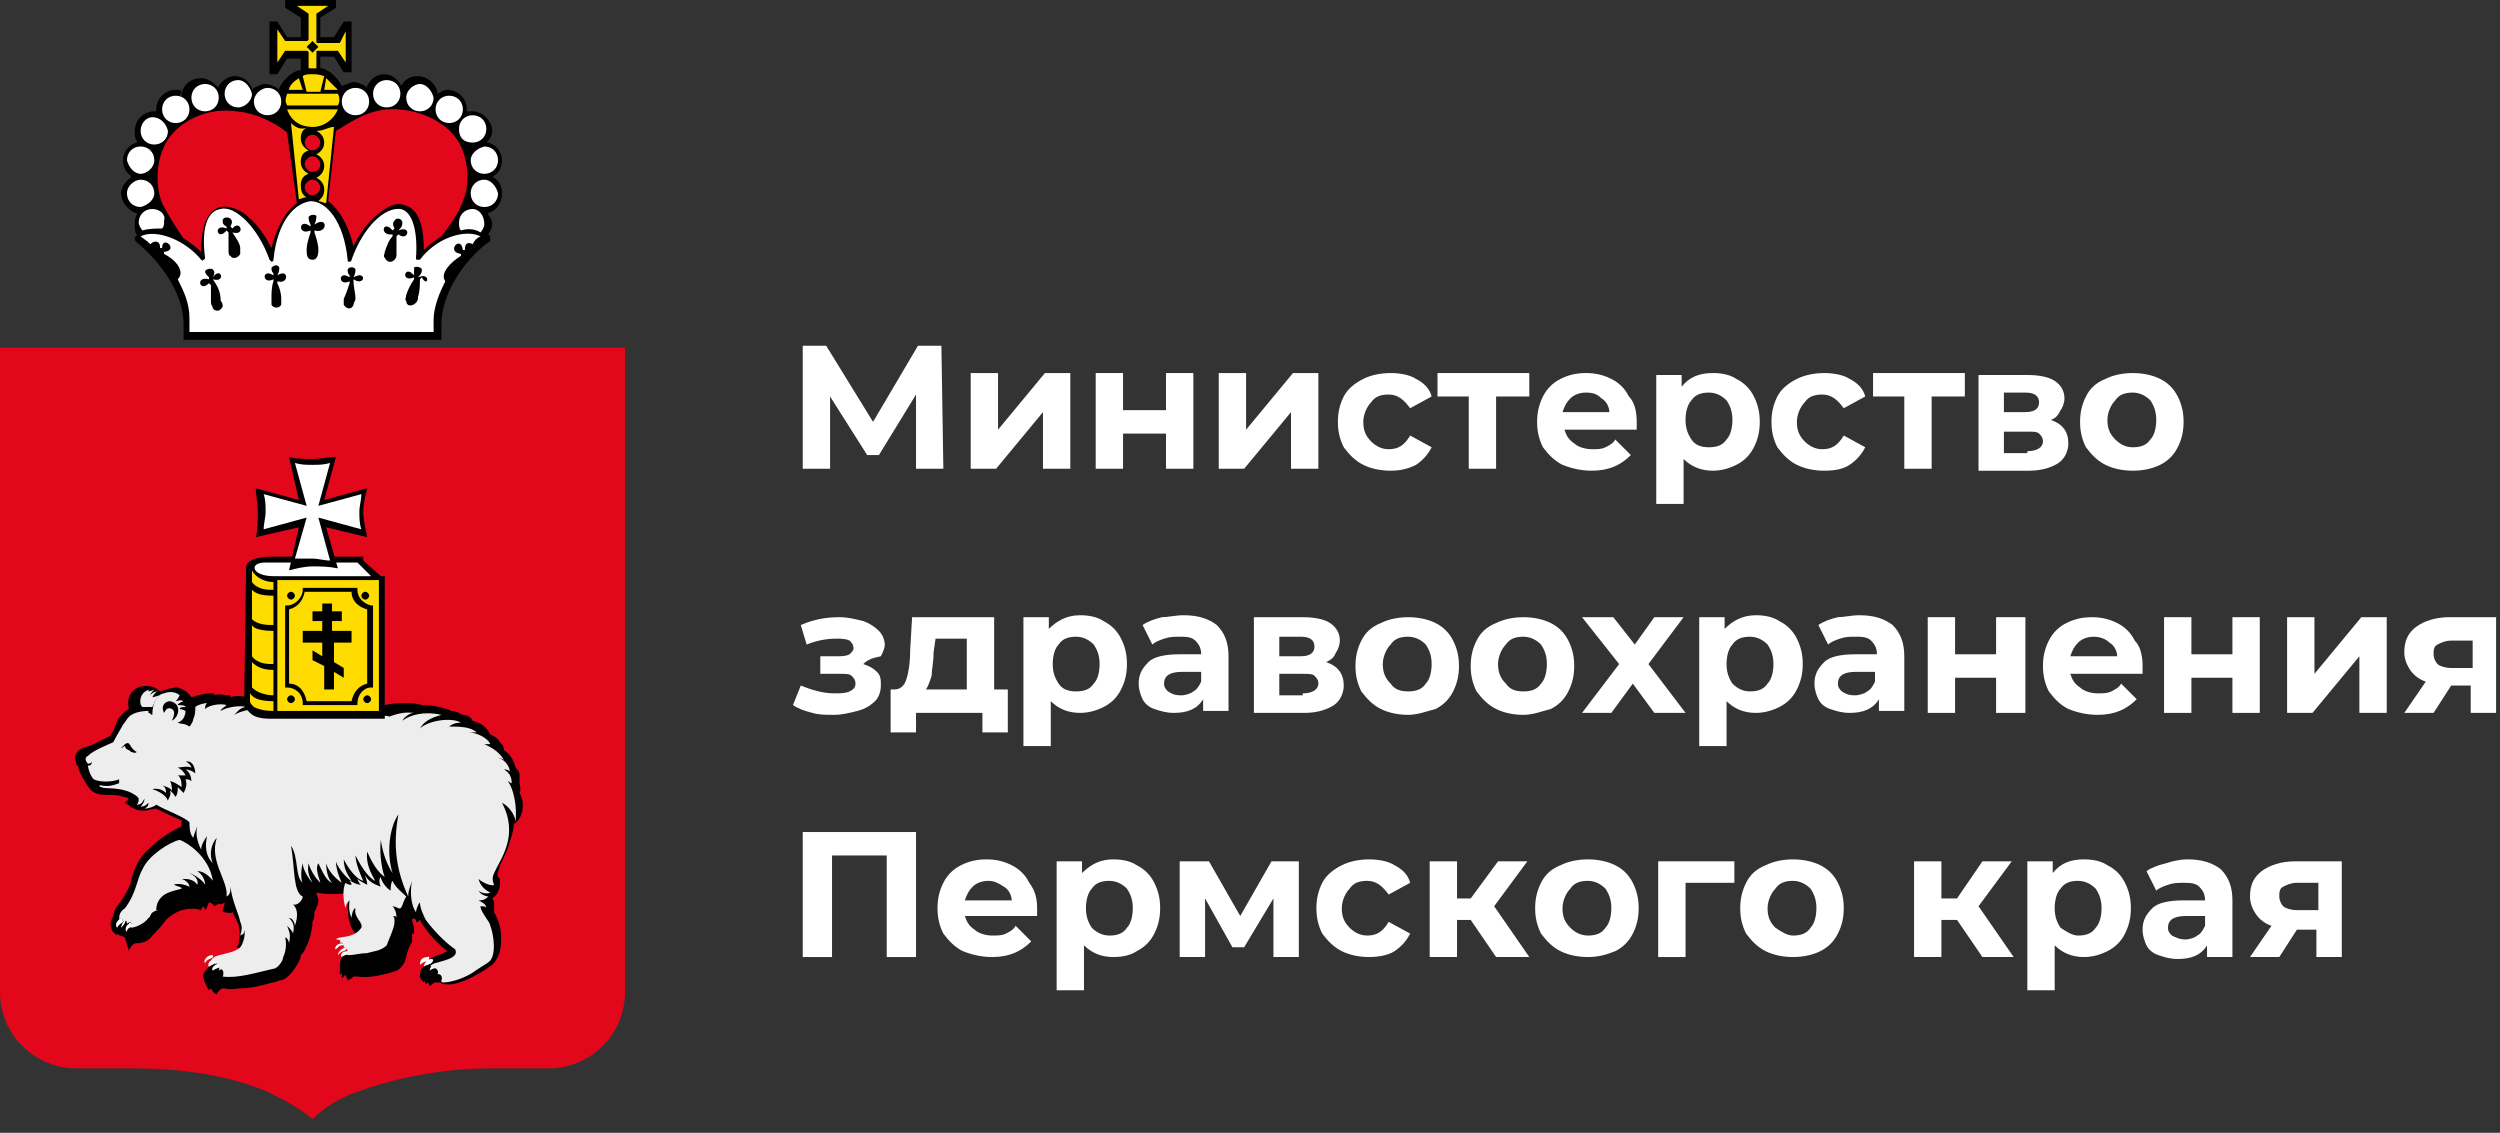 <?xml version="1.0" encoding="UTF-8"?> <svg xmlns="http://www.w3.org/2000/svg" width="128" height="58" viewBox="0 0 128 58" fill="none"><rect x="0" y="0" width="128" height="58" fill="#333333" stroke="none"/> <g clip-path="url(#clip0_129_5)"> <path d="M16 57.3C15.3 56.7 14.5 56.3 13.7 55.9C11.8 55.1 9.5 54.7 6.8 54.7H3.9C1.8 54.7 0 53 0 50.8V17.8H32V50.8C32 53 30.2 54.7 28.1 54.7H25.2C22.6 54.7 20.2 55.2 18.3 55.9C17.4 56.2 16.6 56.7 16 57.3Z" fill="#E2071A"></path> <path d="M16 56.8C16.6 56.3 17.4 55.9 18.1 55.5C20.3 54.6 22.8 54.2 25.1 54.2H28C30 54.2 31.6 52.6 31.6 50.6C31.6 39.7 31.6 28.8 31.6 17.9H0.3C0.3 28.8 0.3 39.7 0.3 50.6C0.3 52.6 2 54.2 3.9 54.2H6.8C9.1 54.2 11.6 54.6 13.8 55.5C14.6 55.9 15.4 56.3 16 56.8Z" fill="#E2071A"></path> <path d="M11.8 35.7C12.1 35.6 12.5 35.6 12.8 35.8C13.6 35.7 14.3 35.6 15.1 35.7C16.2 35.8 17.4 35.9 18.4 36C18.9 36.1 19.3 36.1 19.7 36.1C20.1 36 20.4 36 20.8 36C21 36 21.3 36 21.6 36.1C22.1 36.1 22.7 36.2 23.1 36.4C23.3 36.4 23.5 36.5 23.7 36.6C23.9 36.6 24.1 36.7 24.2 36.9C24.4 37 24.6 37 24.8 37.2C24.9 37.3 25 37.4 25.1 37.6C25.3 37.7 25.5 37.8 25.6 38C25.7 38.1 25.8 38.2 25.8 38.4C26.1 38.6 26.3 38.9 26.4 39.3C26.5 39.4 26.6 39.5 26.6 39.7C26.6 39.8 26.6 40 26.6 40.1C26.6 40.2 26.7 40.4 26.6 40.6C26.9 41.1 26.8 41.9 26.3 42.2C26.3 42.5 26.2 42.8 26.1 43.1C26 43.5 25.8 43.9 25.6 44.3C25.6 44.4 25.4 44.8 25.5 44.9L25.6 45V45.1C25.6 45.1 25.6 45.1 25.6 45.2C25.6 45.5 25.5 45.8 25.2 46C25.3 46.1 25.3 46.2 25.3 46.4C25.3 46.5 25.3 46.6 25.3 46.7C25.3 46.8 25.4 46.8 25.4 46.9C25.7 47.5 25.7 48.1 25.6 48.7C25.5 49 25.4 49.2 25.2 49.4C24.8 49.7 24.3 50 23.8 50.2C23.5 50.3 23.3 50.4 23 50.4C22.8 50.4 22.7 50.4 22.5 50.3C22.4 50.3 22.4 50.3 22.3 50.3C22.2 50.3 22.1 50.4 22 50.5C22 50.4 21.9 50.3 21.9 50.3L21.8 50.4C21.8 50.3 21.7 50.2 21.7 50.2V50.3C21.6 50.2 21.5 50.1 21.5 50C21.5 49.7 21.6 49.5 21.8 49.4C21.9 49.1 22.2 49 22.4 48.9C22.5 48.9 22.7 48.8 22.9 48.7C22.5 48.4 21.8 47.7 21.5 47.1L21.4 47.2H21.3V47.1C21.2 47 21.1 47 21.1 47.1C21.1 47.2 21.2 47.4 21.2 47.6V47.8H21.1C21.1 47.9 21.1 48 21.1 48.2L21 48.4C20.9 48.6 20.8 48.9 20.8 49C20.7 49.4 20.5 49.6 20.3 49.7C19.7 49.9 18.9 50.1 18.3 50C18.2 50 18.2 50 18.1 50C18 50.1 18 50.1 17.8 50.2C17.8 50.1 17.7 50 17.7 49.9L17.5 50.1V49.8L17.4 49.9V49.6C17.4 49.3 17.4 49 17.7 48.8C17.9 48.5 18.5 48.6 18.7 48.4L18.6 48.3C18.5 48.2 18.4 48.1 18.3 48L18.2 47.8C17.8 47.4 17.7 46.3 17.9 45.7C17.3 45.8 16.7 45.8 16.2 45.7C16.2 45.8 16.3 46 16.3 46.1C16.3 46.3 16.2 46.5 16.1 46.7C16.1 46.9 16.1 47 16 47.2C16 47.5 15.9 47.9 15.8 48.2C15.7 48.4 15.6 48.7 15.5 48.8L15.4 48.9V49C15.3 49.3 14.8 50.2 14.3 50.2C14.1 50.3 13.9 50.3 13.6 50.4C13.2 50.5 12.8 50.6 12.4 50.6C12.2 50.6 11.7 50.7 11.5 50.6C11.3 50.6 11.2 50.7 11.1 50.9C11 50.9 10.9 50.8 10.8 50.6L10.7 50.7C10.6 50.6 10.6 50.5 10.6 50.5C10.5 50.4 10.4 50.1 10.4 49.9C10.5 49.7 10.6 49.6 10.8 49.4C10.8 49.2 11 49.1 11.2 49C11.6 48.9 12.1 48.8 12.3 48.6C12.3 48.6 12.2 48.5 12.1 48.5L12.2 48.4C12.3 48 12.3 47.6 12.2 47.3C12.1 47.1 12 46.9 11.9 46.7C11.8 46.8 11.6 46.7 11.4 46.7C11.4 46.5 11.5 46.4 11.5 46.2C11.4 46.3 11.3 46.3 11.2 46.3V46.2C11.2 46.3 11.1 46.3 11 46.4C10.9 46.3 10.8 46.2 10.7 46.2C10.6 46.4 10.6 46.5 10.5 46.6C10.5 46.5 10.4 46.4 10.4 46.4C10.4 46.4 10.3 46.5 10.3 46.6C10 46.5 9.7 46.5 9.3 46.6C9 46.7 8.7 46.9 8.5 47.1C8.3 47.4 8 47.7 7.8 47.9C7.6 48.2 7.3 48.3 6.9 48.3C6.8 48.4 6.7 48.4 6.7 48.5C6.7 48.5 6.6 48.6 6.6 48.7L6.4 48C6.3 48 6.3 47.9 6.2 47.9V48C6.2 47.9 6.1 47.9 6 47.8V47.9C5.9 47.8 5.7 47.7 5.7 47.5C5.6 47.3 5.7 47.1 5.8 46.9C5.8 46.8 5.9 46.5 6 46.4C6.3 46 6.5 45.7 6.7 45.2C6.8 44.6 7.1 43.9 7.6 43.5C8.1 43 8.5 42.7 9.3 42.3C9.3 42.2 9.3 42.1 9.3 42C9 41.9 8.4 41.6 8 41.4C7.8 41.4 7.6 41.5 7.4 41.5C7.2 41.5 7 41.5 6.9 41.4C6.8 41.4 6.7 41.3 6.6 41.3H6.7C6.6 41.2 6.5 41.2 6.4 41.1L6.5 41C6.7 40.9 6.5 40.8 6.3 40.8C6.1 40.7 5.8 40.7 5.6 40.7C4.9 40.7 4.7 40.6 4.4 40.1C4.2 39.8 4 39.4 4 39.2C3.9 39.2 3.9 39.1 3.9 39C3.7 38.7 4 38.4 4.2 38.3C4.6 38.2 4.8 38.1 5 38C5.2 37.9 5.4 37.8 5.6 37.7C5.8 37.5 5.9 37.2 6 36.9C6.1 36.7 6.4 36.4 6.6 36.3C6.5 35.9 6.6 35.5 6.9 35.3C7.3 35 7.9 35.1 8.2 35.4C8.5 35.3 8.8 35.2 9.1 35.2C9.4 35.3 9.6 35.4 9.8 35.7C10.1 35.6 10.5 35.5 10.7 35.5H11L10.9 35.6C11.2 35.5 11.5 35.6 11.8 35.6V35.7Z" fill="black"></path> <path d="M10.9 48.9C10.5 48.9 10.4 49.3 10.5 49.3C10.6 49.1 10.8 49.1 10.9 49V48.9Z" fill="white"></path> <path d="M11.1 49.1C10.7 49.1 10.6 49.4 10.7 49.5C10.8 49.4 11 49.4 11.1 49.2C11.2 49.2 11.1 49.1 11.1 49.1Z" fill="white"></path> <path d="M11.3 49.3C10.9 49.4 10.8 49.6 10.9 49.7C11 49.6 11.3 49.5 11.4 49.5C11.4 49.3 11.3 49.3 11.3 49.3Z" fill="white"></path> <path d="M17.5 48.3C17.2 48.3 17.1 48.6 17.2 48.6C17.3 48.5 17.4 48.4 17.5 48.4C17.7 48.4 17.6 48.3 17.5 48.3Z" fill="white"></path> <path d="M17.7 48.5C17.4 48.6 17.3 48.8 17.3 48.9C17.4 48.8 17.5 48.7 17.6 48.7C17.8 48.6 17.8 48.5 17.7 48.5Z" fill="white"></path> <path d="M17.8 48.7C17.5 48.7 17.4 48.9 17.5 49C17.6 48.9 17.8 48.9 17.8 48.8C18 48.7 17.9 48.7 17.8 48.7Z" fill="white"></path> <path d="M21.9 49C21.5 49 21.5 49.3 21.5 49.4C21.6 49.3 21.8 49.2 21.9 49.2C22 49.1 22 48.9 21.9 49Z" fill="white"></path> <path d="M22.1 49.1C21.8 49.1 21.7 49.4 21.7 49.5C21.8 49.4 22 49.4 22.1 49.3C22.2 49.2 22.2 49.1 22.1 49.1Z" fill="white"></path> <path d="M22.4 49.3C22.1 49.3 22 49.6 22 49.7C22.1 49.6 22.4 49.5 22.4 49.5C22.5 49.3 22.4 49.3 22.4 49.3Z" fill="white"></path> <path d="M20.8 45.9C20.7 45.8 20.2 45.4 20.1 45.1C20 45.2 20 45.5 20 45.6C19.8 45.5 19.5 45.1 19.5 44.9C19.4 45 19.4 45.2 19.5 45.4C19.2 45.3 18.8 45.1 18.7 44.8C18.7 44.9 18.8 45.1 18.8 45.3C18.6 45.2 18.4 45.1 18.3 45C18.3 45 18.4 45.3 18.5 45.3C18.2 45.3 18 45.1 17.9 45.1C17.9 45.1 18 45.2 18 45.3C17.9 45.3 17.8 45.3 17.7 45.2C17.5 45.5 17.6 46.3 17.7 46.5C17.7 46.3 17.8 46.2 17.9 46.1C17.9 46.1 17.8 46.6 18 47C18 46.8 18.1 46.5 18.2 46.5C18.1 47 18.6 47.2 18.5 47.5C18.1 48.1 17.3 47.9 17.2 48.1C17.3 48.1 17.5 48.1 17.4 48.3C17.5 48.2 17.6 48.3 17.6 48.5C17.7 48.5 17.9 48.6 17.7 48.8C17.7 48.9 17.8 48.9 17.9 48.9C18.1 48.9 18.5 48.8 18.8 48.8C19.1 48.7 19.5 48.7 19.8 48.4C19.9 48.1 20.2 47.5 20.2 47.2C20.2 47.1 20.2 46.9 20.1 46.9C20.2 46.9 20.3 46.9 20.3 47C20.3 46.7 20.2 46.5 20.1 46.4C20.2 46.4 20.4 46.5 20.4 46.5C20.6 46.6 20.6 46.2 20.8 45.9Z" fill="#EDEDED"></path> <path d="M6.2 47C5.9 47.2 5.9 47.4 6 47.5C6.1 47.3 6.2 47.3 6.3 47.2C6.3 47.1 6.2 47 6.2 47Z" fill="white"></path> <path d="M6.4 47.1C6.2 47.3 6.2 47.5 6.2 47.5C6.3 47.4 6.4 47.3 6.4 47.2C6.5 47.1 6.4 47.1 6.4 47.1Z" fill="white"></path> <path d="M6.6 47.3C6.4 47.4 6.4 47.7 6.5 47.7C6.5 47.5 6.7 47.5 6.8 47.4C6.7 47.2 6.6 47.2 6.6 47.3Z" fill="white"></path> <path d="M10.5 45.3C10.5 45.1 10.4 44.8 10.1 44.6C10.3 44.6 10.6 44.7 10.9 45.1C10.7 43.8 9.5 43.1 9.2 43C8.7 43.1 7.6 43.8 7.3 44.5C7 45 7 45.7 6.4 46.5C6.1 46.7 6.1 46.9 6.1 47.1C6.1 47 6.3 47 6.3 47.2C6.4 47.1 6.5 47.1 6.5 47.3C6.7 47.1 6.8 47.3 6.7 47.5C6.9 47.5 7.4 47.3 7.6 47C7.7 47 7.7 46.7 7.9 46.7C7.9 46.7 7.8 46.7 7.7 46.8C7.8 46.7 8 46.6 8.1 46.6C8 46.6 8 46.6 8 46.6C8 46.2 8.2 46 8.3 45.9C8.5 45.7 8.9 45.6 9.3 45.5C9.3 45.4 9.1 45.4 8.9 45.3C9.1 45.2 9.5 45.3 9.7 45.4C9.7 45.3 9.6 45.1 9.3 45C9.6 45 9.9 45 10.1 45.3C10.2 45 9.9 44.8 9.7 44.7C10 44.8 10.4 45.1 10.5 45.3Z" fill="#EDEDED"></path> <path d="M7.8 36.2C7.9 36 8 35.7 8.2 35.6C8.1 35.6 7.9 35.7 7.8 35.7C7.9 35.5 8 35.4 8.1 35.4C8.1 35.4 7.8 35.4 7.7 35.6C7.7 35.5 7.8 35.4 7.9 35.3C7.9 35.3 7.7 35.4 7.6 35.4C7.6 35.3 7.7 35.3 7.7 35.3C7.1 35.4 7.1 36.1 7.3 36.2C7.3 36.2 7.6 36.2 7.8 36.2Z" fill="#EDEDED"></path> <path d="M8.7 35.9C9.3 36 9.2 36.7 8.8 36.9C8.9 36.7 9 36.4 8.8 36.3C8.6 36.2 8.5 36.3 8.4 36.5C8.2 36.1 8.5 35.9 8.7 35.9ZM9.5 39.4C9.7 39.5 9.8 39.8 9.8 40C9.7 39.9 9.6 39.9 9.5 39.9C9.6 40.2 9.5 40.4 9.4 40.6C9.3 40.5 9.2 40.4 9.1 40.3C9.1 40.5 9.1 40.6 9 40.8C8.9 40.7 8.8 40.5 8.7 40.5C8.8 40.7 8.6 40.9 8.6 41C8.5 40.7 8.1 40.5 7.8 40.4C7.8 40.4 8.2 40.3 8.5 40.6C8.5 40.5 8.5 40.3 8.3 40.2C8.5 40.3 8.7 40.3 8.8 40.5C8.8 40.4 8.8 40.1 8.7 40C8.9 40 9.3 40.3 9.3 40.3C9.3 40.2 9.3 39.8 9.1 39.7C9.2 39.7 9.4 39.7 9.5 39.7C9.4 39.5 9.3 39.4 9.1 39.3C9.2 39.3 9.6 39.2 9.8 39.3C9.8 39.2 9.6 39 9.5 39C9.9 38.9 10 39.4 10 39.6C9.9 39.5 9.7 39.4 9.5 39.4ZM6.4 38.2C6.3 38.2 6.3 38.3 6.2 38.3C6.3 38.2 6.3 38.2 6.4 38.1C6.7 37.9 6.6 38.3 7 38.5C6.9 38.6 6.8 38.5 6.7 38.5C6.7 38.4 6.4 38.4 6.4 38.2ZM26 40C26.1 40 26.1 40.1 26.2 40.1C26.2 39.7 26 39.5 25.8 39.4C25.9 39.4 26 39.4 26.1 39.5C26.1 39.3 25.9 38.9 25.5 38.8C25.6 38.8 25.8 38.9 25.8 38.9C25.5 38.4 25 38.2 24.8 38.1C24.9 38.1 25.1 38.1 25.1 38.1C25 37.8 24.4 37.5 24 37.5C24.1 37.5 24.3 37.5 24.4 37.5C24.1 37.2 23.5 37.2 23 37.2C23.1 37.1 23.3 37 23.6 37C23.1 36.7 21.9 36.9 21.5 37.3C21.8 36.8 22.3 36.7 22.6 36.6C21.7 36.4 21 36.6 20.6 36.9C20.7 36.7 21 36.5 21.2 36.5C21 36.5 20.7 36.4 19.9 36.7C20 36.6 19.1 36.7 19.3 36.6C19.1 36.6 15.7 36 13.5 36.2C12.9 36.3 12.3 36.4 12 36.6C12.1 36.5 12.3 36.2 12.6 36.2C12.3 36.1 11.6 36.2 11.3 36.4C11.3 36.3 11.5 36.2 11.6 36.1C11.3 36 10.7 36.1 10.5 36.3C10.5 36.2 10.5 36.1 10.6 36C10.4 36 10.1 36.1 10 36.2C10 36.4 10 36.6 9.9 36.8C9.9 36.9 9.8 37.1 9.7 37.2C9.4 37 9.3 37.1 9.1 37C9.4 36.9 9.5 36.6 9.5 36.4C9.5 36.4 9.3 36.3 9.2 36.3C9.2 36.2 9.4 36.2 9.5 36.2C9.5 36.1 9.2 36.1 9.1 36.1C9.1 36 9.4 35.9 9.4 35.9C9.2 35.8 9.1 35.9 9 35.9C9.1 35.8 9.2 35.6 9.2 35.6C9.2 35.6 8.9 35.3 8.4 35.5C8.2 35.5 7.8 35.8 7.8 36.6C7.7 36.6 7.7 36.5 7.6 36.5C7.6 36.4 7.6 36.4 7.6 36.4C7.2 36.4 6.8 36.5 6.6 36.7C6.5 36.8 6.4 37 6.3 37.1C6.2 37.3 6 37.6 5.8 38C5.6 38.1 4.8 38.4 4.5 38.7C4.3 38.8 4.4 39 4.5 39.1C4.7 39.1 4.7 39 4.7 38.9C4.7 39.1 4.7 39.2 4.5 39.2C4.5 39.3 4.6 39.7 4.8 39.9C5.2 40.1 5.9 40 6.1 39.9C6.1 40 6.1 40.1 6.1 40.1C5.8 40.2 5.6 40.3 5.1 40.2C5.1 40.3 5.1 40.3 5.2 40.3C5.3 40.4 5.9 40.3 6.5 40.5C6.8 40.6 7.1 40.8 7.1 40.9C7.1 41 7.1 41.1 7 41.2C7.3 41.2 7.3 41 7.4 40.9C7.4 40.9 7.4 41.1 7.2 41.3C7.4 41.3 7.5 41.2 7.6 41.1C7.6 41.2 7.6 41.3 7.4 41.4C7.6 41.4 7.9 41.3 8 41.2C8.5 41.5 9.4 41.8 9.7 42.1C9.7 42.3 9.7 42.7 9.9 42.9C9.9 42.8 10 42.6 10.1 42.3C10 42.7 10.1 43.1 10.3 43.5C10.3 43.3 10.4 43.1 10.6 42.8C10.5 43.3 10.5 43.8 10.9 44.2C10.7 43.8 10.8 43.2 11.1 42.9C10.7 44.1 11.7 45.1 11.6 45.9C11.8 45.8 11.8 45.6 11.8 45.4C11.9 46.2 12.2 46.7 12.3 47.2C12.4 47.4 12.4 47.6 12.3 47.9C12.5 47.8 12.5 47.8 12.5 47.6C12.6 47.9 12.4 48.4 12.3 48.5C11.9 48.9 10.9 48.8 10.8 49.2C10.8 49.2 11 49.1 11 49.4C11.1 49.2 11.3 49.5 11.2 49.7C11.4 49.5 11.5 49.8 11.4 50C12.2 50.1 13.1 49.8 14 49.6C14.2 49.6 14.5 49.2 14.5 49C14.6 48.8 14.7 48.4 14.6 48C14.7 48 14.8 48.2 14.8 48.3C14.9 47.8 14.8 47.7 14.7 47.4C14.8 47.5 15 47.7 15 47.8C15.1 47.4 15 47.2 14.8 47C15 47 15.1 47.3 15.1 47.4C15.3 46.8 15.2 46.5 15 46.3C15.2 46.4 15.5 46.1 15.5 45.9C15 45.7 15.1 44.4 14.9 43.3C15.3 43.9 15.1 44.9 15.5 45.2C15.4 45.1 15.4 44.5 15.5 44.2C15.5 44.5 15.8 45 16 45.2C15.9 45 15.7 44.7 15.8 44.2C15.9 44.6 16.2 45 16.4 45.2C16.4 45.1 16.1 44.5 16.3 44.2C16.5 44.6 16.7 45.1 17 45.2C16.8 45 16.7 44.6 16.7 44.2C16.8 44.6 17.2 45 17.5 45.2C17.5 45.2 17.2 44.6 17.2 44.1C17.3 44.5 17.9 45.1 18 45.1C17.9 44.9 17.6 44.6 17.6 44C17.8 44.4 18.2 45 18.6 45.1C18.5 44.9 18.2 44.2 18.2 43.8C18.4 44.2 18.8 44.9 19.2 45.1C19.2 45 18.7 44.4 18.8 43.6C19.1 44.3 19.4 44.7 19.7 44.9C19.6 44.7 19.4 43.8 19.5 43C19.6 43.8 19.9 44.4 20.1 44.7C19.8 43.8 19.9 42.4 20.4 41.7C20.1 43.3 20.3 44.6 20.9 45.9C20.9 45.6 21 45.4 21.1 45.1C21 45.5 21 46.3 21.3 46.7C21.3 46.6 21.4 46.3 21.5 46.2C21.5 46.5 21.7 46.9 21.8 47.1C22.4 47.9 23 48.4 23.3 48.6C23.6 49.2 22.1 49.2 22 49.5C22 49.4 22.2 49.5 22.2 49.6C22.3 49.5 22.5 49.7 22.4 49.9C22.5 49.8 22.7 50 22.6 50.2C22.6 50.3 22.6 50.3 22.7 50.3C23.2 50.3 23.9 50 24.2 49.8C24.9 49.3 25.1 49.3 25.2 49C25.4 48.5 25.2 47.6 25.1 47.4C25.1 47.2 24.6 46.7 24.6 46.4C24.7 46.4 24.9 46.4 24.9 46.5C24.9 46.3 24.7 46.2 24.5 46.1C24.8 46.1 24.9 46 25 45.9C24.9 45.9 24.6 45.8 24.5 45.6C24.6 45.7 24.9 45.8 25.1 45.7C24.9 45.6 24.6 45.4 24.5 45C24.7 45.2 25.2 45.4 25.3 45.3C25.2 45.1 25.2 44.9 25.3 44.7C25.6 44 26.6 42.8 25.7 41.1C26.1 41.3 26.4 41.8 26.4 42.1C26.5 40.8 26.1 40.1 26 40Z" fill="#EDEDED"></path> <path d="M18.7 28.5H14C13.8 28.5 12.7 28.5 12.6 29C12.6 29.1 12.5 36 12.5 36C12.5 36.2 12.6 36.3 12.8 36.5C13 36.7 13.3 36.8 13.9 36.8H19.7V29.5H19.5L18.6 28.7V28.5H18.7Z" fill="black"></path> <path d="M18.3 28.8H13.6C12.7 28.8 12.9 29.5 14 29.5H19L18.3 28.8Z" fill="white"></path> <path d="M14 34.3C13.4 34.3 13.1 34.1 12.9 33.9V35.2C13.2 35.5 13.7 35.6 14 35.6V34.3Z" fill="#FFDC00"></path> <path d="M14 32.3V34C13.7 34 13.2 34 12.9 33.6V32C13 32.2 13.4 32.3 14 32.3Z" fill="#FFDC00"></path> <path d="M14 35.9C14 36.2 14 36.4 14 36.4C13.5 36.4 13.2 36.3 13 36.2C12.9 36.1 12.8 36 12.8 35.9V35.5C13 35.8 13.4 35.9 14 35.9Z" fill="#FFDC00"></path> <path d="M14 30.5C13.4 30.5 13.1 30.4 12.9 30.2V31.7C13.2 32 13.7 32 14 32V30.5Z" fill="#FFDC00"></path> <path d="M14 29.8V30.2C13.7 30.2 13.2 30.2 12.9 29.8V29.2C13.1 29.6 13.6 29.8 14 29.8Z" fill="#FFDC00"></path> <path d="M19.4 29.7H14.2V36.4H19.4V29.7Z" fill="#FFDC00"></path> <path d="M19.1 35.2H19C18.6 35.2 18.3 35.6 18.3 36V36.1H18.2H15.5V36C15.5 35.5 15.1 35.2 14.7 35.2H14.6V35.1V31H14.7C15.1 31 15.5 30.6 15.5 30.2V30.1H18.3V30.2C18.3 30.6 18.6 30.9 19 31H19.1V35.2ZM18.8 36C18.7 36 18.6 35.9 18.6 35.8C18.6 35.7 18.7 35.6 18.8 35.6C18.9 35.6 19 35.7 19 35.8C19 35.9 18.9 36 18.8 36ZM14.9 36C14.8 36 14.7 35.9 14.7 35.8C14.7 35.7 14.8 35.6 14.9 35.6C15 35.6 15.1 35.7 15.1 35.8C15.1 35.9 15 36 14.9 36ZM14.9 30.3C15 30.3 15.1 30.4 15.1 30.5C15.1 30.6 15 30.7 14.9 30.7C14.8 30.7 14.7 30.6 14.7 30.5C14.7 30.4 14.8 30.3 14.9 30.3ZM18.7 30.3C18.8 30.3 18.9 30.4 18.9 30.5C18.9 30.6 18.8 30.7 18.7 30.7C18.6 30.7 18.5 30.6 18.5 30.5C18.5 30.4 18.6 30.3 18.7 30.3ZM18.1 32.9H17.1V33.9L17.6 34.2V34.7L17.1 34.4V35.3H16.6V34.1L16 33.8V33.3L16.5 33.6V32.9H15.5V32.3H16.5V31.8H16V31.3H16.5V30.9H17V31.3H17.5V31.8H17V32.3H18V32.9H18.1ZM18 30.3H15.6C15.5 30.8 15.2 31.1 14.8 31.2V35C15.3 35 15.6 35.4 15.7 35.9H18C18.1 35.4 18.4 35.1 18.8 35V31.2C18.4 31.1 18 30.8 18 30.3Z" fill="black"></path> <path d="M17.5 4.4C17.3 4 16.9 3.6 16.5 3.5H16.4V2.9H17.1L17.6 3.7H18V1.1H17.6L17.1 1.9H16.4V0.9L17.2 0.4V0H14.6V0.4L15.4 0.9V1.9H14.7L14.2 1.1H13.8V3.7V3.8H14.2L14.7 3H15.4V3.6H15.3C14.9 3.7 14.5 4.1 14.3 4.5V4.6L14.2 4.5C14 4.4 13.8 4.3 13.6 4.3C13.4 4.3 13.2 4.4 13 4.5L12.9 4.6V4.5C12.7 4.1 12.4 3.9 12 3.9C11.7 3.9 11.4 4.1 11.2 4.4V4.5L11.1 4.4C10.9 4.2 10.6 4 10.3 4C9.8 4 9.4 4.3 9.3 4.8V4.9H9.2C9.4 4.6 9.2 4.6 9 4.6C8.5 4.6 8 5 8 5.6V5.7H7.9C7.3 5.7 6.9 6.2 6.9 6.7C6.9 6.9 6.9 7.1 7 7.2V7.3C6.6 7.4 6.3 7.8 6.3 8.2C6.3 8.5 6.4 8.8 6.7 9V9.1C6.4 9.3 6.2 9.6 6.2 9.9C6.2 10.3 6.5 10.7 6.9 10.9H7V11C6.9 11.2 6.9 11.3 6.9 11.5C6.9 11.7 6.9 11.9 7 12C7 12.1 6.9 12.1 6.9 12.2C6.9 12.3 6.9 12.3 7 12.4C8.2 13.4 9.4 15 9.4 16.6V17.4H22.6V16.6C22.6 15 23.8 13.3 25 12.4C25.1 12.4 25.1 12.3 25.1 12.2C25.1 12.1 25.1 12.1 25 12C25.1 11.8 25.2 11.7 25.2 11.5C25.2 11.3 25.1 11.1 25 11V10.9C25.4 10.8 25.7 10.4 25.7 9.9C25.7 9.6 25.6 9.3 25.3 9.1H25.2L25.3 9C25.6 8.8 25.7 8.5 25.7 8.2C25.7 7.8 25.4 7.4 25 7.3H24.9L25 7.2C25.1 7.1 25.2 6.9 25.2 6.7C25.2 6.2 24.7 5.7 24.2 5.7C24.1 5.7 24.1 5.7 24 5.7H23.9V5.6C23.9 5 23.4 4.6 22.9 4.6C22.7 4.6 22.6 4.7 22.4 4.8V4.7C22.3 4.3 21.9 3.9 21.4 3.9C21.1 3.9 20.8 4 20.6 4.3L20.5 4.4V4.3C20.3 4 20 3.8 19.7 3.8C19.3 3.8 19 4 18.8 4.4V4.5L18.7 4.4C18.5 4.3 18.3 4.2 18.1 4.2C18 4.2 17.8 4.3 17.5 4.4Z" fill="black"></path> <path d="M14.7 6.8C14.4 6.5 13.3 5.8 12.1 5.7C10.7 5.5 9.4 6.1 8.7 7C8 7.9 7.9 9.4 8.3 10.4C8.6 11 9.1 11.8 9.4 12.2C9.7 12.4 10 12.6 10.3 12.9C10.3 12.1 10.4 10.8 11.3 10.6C11.8 10.5 12.4 10.8 12.7 11.1C13.2 11.5 13.6 12.1 13.9 12.7C14.1 11.9 14.5 10.9 15.2 10.4L14.7 6.8ZM23.3 7C22.6 6.1 21.2 5.5 19.8 5.6C18.6 5.7 17.6 6.5 17.2 6.7L16.8 10.3C17.5 10.8 17.9 11.8 18.1 12.6C18.4 12 18.8 11.4 19.3 11C19.7 10.7 20.2 10.3 20.7 10.5C21.6 10.7 21.7 12 21.7 12.8C22 12.5 22.3 12.3 22.6 12.1C23 11.6 23.5 10.9 23.7 10.3C24.1 9.4 24 7.9 23.3 7Z" fill="#E2071A"></path> <path d="M17.4 2.2H16.3C16.2 2.2 16.2 2.2 16.2 2.1V0.7L16.8 0.3H15.2L15.8 0.7V2C15.8 2.1 15.7 2.1 15.7 2.1H14.6L14.2 1.5V3.2L14.6 2.6H15.7C15.7 2.6 15.8 2.6 15.8 2.7V3.5C15.9 3.5 15.9 3.5 16 3.5C16.1 3.5 16.2 3.5 16.2 3.5V2.7C16.2 2.6 16.2 2.6 16.3 2.6H17.3L17.7 3.2V1.6L17.4 2.2Z" fill="#FFDC00"></path> <path d="M10.5 4.3C10.1 4.3 9.8 4.6 9.8 5C9.8 5.4 10.1 5.7 10.5 5.7C10.9 5.7 11.2 5.4 11.2 5C11.2 4.6 10.9 4.3 10.5 4.3ZM9 4.9C9.4 4.9 9.7 5.2 9.7 5.6C9.7 6 9.4 6.3 9 6.3C8.6 6.3 8.3 6 8.3 5.6C8.3 5.2 8.6 4.9 9 4.9ZM12.2 4.1C11.8 4.1 11.5 4.4 11.5 4.8C11.5 5.2 11.8 5.5 12.2 5.5C12.5 5.5 12.9 5.2 12.9 4.8C12.8 4.4 12.5 4.1 12.2 4.1ZM13.7 4.5C13.4 4.5 13 4.8 13 5.2C13 5.6 13.3 5.9 13.7 5.9C14.1 5.9 14.4 5.6 14.4 5.2C14.4 4.8 14.1 4.5 13.7 4.5ZM7.9 9.9C7.9 9.5 7.6 9.2 7.2 9.2C6.9 9.2 6.5 9.5 6.5 9.9C6.5 10.3 6.8 10.6 7.2 10.6C7.6 10.5 7.9 10.2 7.9 9.9ZM7.2 8.9C7.5 8.9 7.9 8.6 7.9 8.2C7.9 7.8 7.6 7.5 7.2 7.5C6.8 7.5 6.5 7.8 6.5 8.2C6.6 8.6 6.9 8.9 7.2 8.9ZM7.8 6C7.5 6 7.2 6.3 7.2 6.7C7.2 7.1 7.5 7.4 7.9 7.4C8.3 7.4 8.6 7.1 8.6 6.7C8.5 6.3 8.2 6 7.8 6ZM7.8 10.7C7.4 10.7 7.1 11 7.1 11.4C7.1 11.5 7.2 11.7 7.3 11.8C7.6 11.7 8 11.7 8.3 11.7C8.4 11.6 8.4 11.5 8.4 11.3C8.5 11 8.2 10.7 7.8 10.7ZM24.8 9.2C24.4 9.2 24.1 9.5 24.1 9.9C24.1 10.3 24.4 10.6 24.8 10.6C25.2 10.6 25.5 10.3 25.5 9.9C25.4 9.5 25.1 9.2 24.8 9.2ZM19.8 4.1C19.4 4.1 19.1 4.4 19.1 4.8C19.1 5.2 19.4 5.5 19.8 5.5C20.2 5.5 20.5 5.2 20.5 4.8C20.5 4.4 20.2 4.1 19.8 4.1ZM23 4.9C23.4 4.9 23.7 5.2 23.7 5.6C23.7 6 23.4 6.3 23 6.3C22.6 6.3 22.3 6 22.3 5.6C22.3 5.2 22.6 4.9 23 4.9ZM24.2 10.7C23.8 10.7 23.5 11 23.5 11.4C23.5 11.5 23.5 11.7 23.6 11.8C23.9 11.7 24.3 11.7 24.6 11.9C24.7 11.8 24.8 11.6 24.8 11.5C24.8 11 24.5 10.7 24.2 10.7ZM24.1 8.2C24.1 8.6 24.4 8.9 24.8 8.9C25.2 8.9 25.5 8.6 25.5 8.2C25.5 7.8 25.2 7.5 24.8 7.5C24.4 7.6 24.1 7.9 24.1 8.2ZM24.2 7.3C24.6 7.3 24.9 7 24.9 6.6C24.9 6.2 24.6 5.9 24.2 5.9C23.8 5.9 23.5 6.2 23.5 6.6C23.5 7.1 23.8 7.3 24.2 7.3ZM18.2 4.5C17.8 4.5 17.5 4.8 17.5 5.2C17.5 5.6 17.8 5.9 18.2 5.9C18.6 5.9 18.9 5.6 18.9 5.2C18.9 4.8 18.6 4.5 18.2 4.5ZM21.5 4.3C21.2 4.3 20.8 4.6 20.8 5C20.8 5.4 21.1 5.7 21.5 5.7C21.9 5.7 22.2 5.4 22.2 5C22.1 4.6 21.8 4.3 21.5 4.3Z" fill="white"></path> <path d="M16.7 4C16.9 4.2 17.1 4.4 17.3 4.6H16.6L16.7 4ZM15.3 4L15.5 4.6H14.8C14.8 4.4 15 4.2 15.3 4ZM16 6.5C16.6 6.5 17.1 6.1 17.3 5.6H14.7C14.9 6.2 15.4 6.5 16 6.5ZM14.7 5.4H17.3C17.4 5.2 17.4 5 17.3 4.8H14.7C14.6 5.1 14.6 5.2 14.7 5.4ZM16 3.8C15.8 3.8 15.6 3.8 15.5 3.9L15.7 4.7H16.4L16.6 3.9C16.3 3.8 16.2 3.8 16 3.8Z" fill="#FFDC00"></path> <path d="M16 8.8C15.8 8.8 15.6 8.6 15.6 8.4C15.6 8.2 15.8 8 16 8C16.2 8 16.4 8.2 16.4 8.4C16.4 8.7 16.2 8.8 16 8.8Z" fill="#E2071A"></path> <path d="M16.4 9.6C16.4 9.8 16.2 10 16 10C15.8 10 15.6 9.8 15.6 9.6C15.6 9.4 15.8 9.2 16 9.2C16.2 9.2 16.4 9.4 16.4 9.6Z" fill="#E2071A"></path> <path d="M15.6 7.3C15.6 7.1 15.8 6.9 16 6.9C16.2 6.9 16.4 7.1 16.4 7.3C16.4 7.5 16.2 7.7 16 7.7C15.8 7.7 15.6 7.5 15.6 7.3Z" fill="#E2071A"></path> <path d="M14.9 6.3L15.3 10.2C15.4 10.2 15.5 10.1 15.7 10.1C15.5 10 15.4 9.8 15.4 9.5C15.4 9.2 15.5 9 15.8 8.9C15.6 8.8 15.4 8.6 15.4 8.3C15.4 8 15.5 7.8 15.8 7.7C15.6 7.6 15.4 7.4 15.4 7.1C15.4 6.8 15.5 6.6 15.8 6.5C15.4 6.7 15.1 6.5 14.9 6.3Z" fill="#FFDC00"></path> <path d="M16.2 6.7C16.4 6.8 16.6 7 16.6 7.3C16.6 7.6 16.4 7.8 16.2 7.9C16.4 8 16.6 8.2 16.6 8.5C16.6 8.8 16.4 9 16.2 9.1C16.4 9.2 16.6 9.4 16.6 9.7C16.6 10 16.5 10.1 16.3 10.3C16.4 10.3 16.6 10.4 16.7 10.4L17.1 6.5C16.8 6.5 16.6 6.7 16.2 6.7Z" fill="#FFDC00"></path> <path d="M9.7 16.3C9.7 15.5 9.4 14.9 9.1 14.3C9.5 13.9 9 13.3 8.4 13V12.9C9.2 12.8 8.3 12 8.3 12.7H8.2C8.2 12.3 7.9 12.3 7.7 12.5C7.5 12.3 7.3 12.2 7.2 12.1C8 11.7 9.5 12.3 10.3 13.3C10.3 13.3 10.4 13.4 10.4 13.3C10.5 13.3 10.5 13.2 10.5 13.2C10.3 11.7 10.6 10.8 11.3 10.7C12 10.5 13.2 11.6 13.8 13.3L13.9 13.4C13.9 13.4 14 13.4 14 13.3C14.2 11.3 15.1 10.4 15.9 10.3C16.7 10.3 17.6 11.3 17.8 13.3C17.8 13.4 17.8 13.4 17.9 13.4C17.9 13.4 18 13.4 18 13.3C18.6 11.6 19.7 10.6 20.5 10.7C21.1 10.8 21.4 11.8 21.3 13.2C21.3 13.3 21.3 13.3 21.4 13.3H21.5C22.3 12.2 23.8 11.7 24.6 12.1C24.4 12.2 24.3 12.3 24.2 12.5C24 12.4 23.8 12.4 23.8 12.8H23.7C23.6 12 22.8 12.9 23.6 13V13.1C23.1 13.4 22.5 14 22.8 14.4C22.5 15 22.2 15.7 22.2 16.4V17H9.7V16.3ZM14.2 14.1C14.3 13.9 14.3 13.8 14.3 13.7C14.2 13.5 14 13.6 13.9 13.7C13.9 13.8 13.9 13.9 14 14V14.1C13.4 13.7 13.4 14.6 14 14.3V14.4C13.9 14.7 13.9 15 13.9 15.3C13.9 15.4 13.9 15.6 13.9 15.6C14 15.8 14.3 15.8 14.4 15.6C14.4 15.5 14.4 15.4 14.4 15.3C14.4 15 14.3 14.7 14.2 14.5V14.4C14.8 14.6 14.8 13.7 14.2 14.1ZM11.9 11.9C12.6 12.1 12.3 11.2 11.9 11.7L11.8 11.6C11.9 11.4 11.9 11.3 11.8 11.2C11.7 11.1 11.4 11.1 11.4 11.3C11.4 11.4 11.4 11.5 11.6 11.6V11.7C10.9 11.4 11.1 12.4 11.6 11.8L11.7 11.9C11.7 12.2 11.7 12.5 11.7 12.8C11.7 12.9 11.7 13.1 11.8 13.1C11.9 13.3 12.2 13.2 12.3 13C12.3 12.9 12.3 12.8 12.3 12.7C12.3 12.5 12.1 12.2 11.9 11.9ZM10.9 14.3C11.6 14.5 11.3 13.6 10.9 14.2C11 14 11 13.9 10.9 13.8C10.8 13.7 10.5 13.8 10.5 13.9C10.5 14 10.6 14.1 10.7 14.2V14.3C10 14.1 10.2 15 10.7 14.5L10.8 14.6C10.8 14.9 10.8 15.2 10.8 15.5C10.8 15.6 10.9 15.7 10.9 15.8C11.1 16 11.3 15.9 11.4 15.7C11.4 15.6 11.4 15.5 11.3 15.4C11.3 14.9 11.1 14.6 10.9 14.3ZM16.1 11.5C16.2 11.3 16.2 11.1 16.2 11.1C16.2 11 16.1 11 16 11C16 11 15.9 11 15.8 11.1C15.8 11.2 15.8 11.3 15.9 11.5V11.6C15.3 11.1 15.2 12.1 15.9 11.8V11.9C15.8 12.2 15.7 12.5 15.7 12.8C15.7 13 15.7 13.3 16 13.3C16.3 13.3 16.3 12.9 16.3 12.8C16.3 12.5 16.2 12.2 16.1 11.9V11.8C16.8 12 16.8 11 16.1 11.5ZM21.4 14.2C21.6 14 21.6 13.9 21.6 13.8C21.6 13.7 21.3 13.6 21.2 13.7C21.2 13.7 21.2 13.9 21.2 14.1C20.7 13.5 20.5 14.5 21.2 14.2V14.3C21 14.6 20.9 14.8 20.8 15.1C20.8 15.2 20.7 15.4 20.8 15.4C20.8 15.7 21.1 15.7 21.3 15.5C21.4 15.4 21.4 15.3 21.4 15.2C21.5 14.9 21.5 14.6 21.5 14.3L21.6 14.2C21.9 14.8 22.1 13.9 21.4 14.2ZM20.4 11.8C20.6 11.6 20.6 11.5 20.6 11.4C20.6 11.2 20.3 11.1 20.2 11.3C20.1 11.4 20.1 11.5 20.2 11.7L20.1 11.8C19.6 11.2 19.4 12.1 20.1 12V12.1C19.9 12.3 19.8 12.6 19.7 12.9C19.7 13 19.6 13.1 19.7 13.2C19.8 13.4 20 13.5 20.2 13.3C20.3 13.2 20.3 13.1 20.3 13C20.3 12.8 20.3 12.4 20.3 12.1L20.4 12C20.9 12.4 21.1 11.5 20.4 11.8ZM18.1 14.2C18.2 14 18.2 13.9 18.2 13.8C18.2 13.7 17.9 13.6 17.8 13.8C17.8 13.9 17.8 14 17.9 14.1V14.2C17.3 13.8 17.3 14.7 17.9 14.4V14.5C17.8 14.8 17.7 15.1 17.6 15.3C17.6 15.4 17.6 15.6 17.6 15.6C17.7 15.8 18 15.9 18.1 15.6C18.1 15.5 18.2 15.4 18.2 15.3C18.2 15 18.1 14.7 18.1 14.4V14.3C18.7 14.7 18.8 13.8 18.1 14.2Z" fill="white"></path> <path d="M15.7 2.4L16 2.7L16.3 2.4L16 2.1L15.7 2.4Z" fill="black"></path> <path d="M15.3 27L13.1 27.5C13.2 27.1 13.2 26.7 13.2 26.2C13.2 25.8 13.1 25.4 13.1 25L15.3 25.6L14.8 23.4C15.2 23.5 15.6 23.5 16 23.5C16.4 23.5 16.8 23.4 17.2 23.4L16.6 25.6L18.8 25C18.7 25.4 18.6 25.8 18.6 26.2C18.6 26.6 18.7 27 18.8 27.5L16.7 27L17.3 29.1C16.8 29 16.4 29 16 29C15.6 29 15.2 29.1 14.8 29.2L15.3 27Z" fill="black"></path> <path d="M15.7 26.5L13.5 27.1C13.5 26.8 13.6 26.5 13.6 26.2C13.6 25.9 13.6 25.6 13.5 25.3L15.7 25.9L15.1 23.7C15.4 23.8 15.7 23.8 16 23.8C16.3 23.8 16.6 23.8 16.9 23.7L16.3 25.9L18.5 25.3C18.5 25.6 18.4 25.9 18.4 26.2C18.4 26.5 18.4 26.8 18.5 27.1L16.3 26.5L16.9 28.7C16.6 28.7 16.3 28.6 16 28.6C15.9 28.6 15.8 28.6 15.6 28.6C15.5 28.6 15.3 28.6 15.1 28.6L15.7 26.5Z" fill="white"></path> <path d="M46.9 24V20.2L45 23.3H44.4L42.5 20.3V24H41.1V17.7H42.3L44.7 21.6L47 17.7H48.2L48.3 24H46.9Z" fill="white"></path> <path d="M49.7 19.1H51.1V22L53.5 19.1H54.8V24H53.4V21.1L51 24H49.7V19.1Z" fill="white"></path> <path d="M56.1 19.1H57.5V21H59.7V19.1H61.1V24H59.7V22.2H57.5V24H56.1V19.1Z" fill="white"></path> <path d="M62.4 19.1H63.8V22L66.2 19.1H67.5V24H66.1V21.1L63.7 24H62.4V19.1Z" fill="white"></path> <path d="M71.2 24.1C70.7 24.1 70.2 24 69.8 23.8C69.4 23.6 69.1 23.3 68.8 22.9C68.6 22.5 68.5 22.1 68.5 21.6C68.5 21.1 68.6 20.7 68.8 20.3C69 19.9 69.4 19.6 69.8 19.4C70.2 19.2 70.7 19.1 71.2 19.1C71.7 19.1 72.2 19.2 72.5 19.4C72.9 19.6 73.2 19.9 73.3 20.3L72.2 20.9C71.9 20.5 71.6 20.2 71.1 20.2C70.7 20.2 70.4 20.3 70.2 20.6C70 20.8 69.8 21.2 69.8 21.6C69.8 22 69.9 22.3 70.2 22.6C70.4 22.8 70.7 23 71.1 23C71.6 23 71.9 22.8 72.2 22.3L73.3 22.9C73.1 23.3 72.8 23.6 72.5 23.8C72.1 24 71.7 24.1 71.2 24.1Z" fill="white"></path> <path d="M78.3 20.3H76.6V24H75.2V20.3H73.6V19.1H78.3V20.3Z" fill="white"></path> <path d="M81.2 20.1C80.9 20.1 80.6 20.2 80.4 20.4C80.2 20.6 80.1 20.8 80 21.1H82.4C82.4 20.8 82.2 20.5 82 20.4C81.8 20.2 81.6 20.1 81.2 20.1ZM83.8 21.6C83.8 21.6 83.8 21.7 83.8 22H80.1C80.2 22.3 80.3 22.5 80.6 22.7C80.8 22.9 81.2 23 81.5 23C81.8 23 82 23 82.2 22.9C82.4 22.8 82.6 22.7 82.7 22.5L83.5 23.3C83 23.8 82.4 24.1 81.5 24.1C81 24.1 80.5 24 80 23.8C79.6 23.6 79.3 23.3 79 22.9C78.8 22.5 78.7 22.1 78.7 21.6C78.7 21.1 78.8 20.7 79 20.3C79.2 19.9 79.5 19.6 79.9 19.4C80.3 19.2 80.7 19.1 81.2 19.1C81.7 19.1 82.1 19.2 82.5 19.4C82.9 19.6 83.2 19.9 83.4 20.3C83.7 20.6 83.8 21.1 83.8 21.6Z" fill="white"></path> <path d="M87.5 22.9C87.9 22.9 88.2 22.8 88.4 22.5C88.6 22.3 88.7 21.9 88.7 21.5C88.7 21.1 88.6 20.8 88.4 20.5C88.2 20.3 87.9 20.1 87.5 20.1C87.1 20.1 86.8 20.2 86.6 20.5C86.4 20.7 86.3 21.1 86.3 21.5C86.3 21.9 86.4 22.2 86.6 22.5C86.8 22.8 87.1 22.9 87.5 22.9ZM87.7 19.1C88.2 19.1 88.6 19.2 88.9 19.4C89.3 19.6 89.6 19.9 89.8 20.3C90 20.7 90.1 21.1 90.1 21.6C90.1 22.1 90 22.5 89.8 22.9C89.6 23.3 89.3 23.6 88.9 23.8C88.5 24 88.1 24.1 87.7 24.1C87.1 24.1 86.6 23.9 86.2 23.5V25.8H84.8V19.2H86.1V19.8C86.5 19.3 87 19.1 87.7 19.1Z" fill="white"></path> <path d="M93.4 24.1C92.9 24.1 92.4 24 92 23.8C91.6 23.6 91.3 23.3 91 22.9C90.8 22.5 90.7 22.1 90.7 21.6C90.7 21.1 90.8 20.7 91 20.3C91.2 19.9 91.6 19.6 92 19.4C92.4 19.2 92.9 19.1 93.4 19.1C93.9 19.1 94.4 19.2 94.7 19.4C95.1 19.6 95.4 19.9 95.5 20.3L94.4 20.9C94.1 20.5 93.8 20.2 93.3 20.2C92.9 20.2 92.6 20.3 92.4 20.6C92.2 20.8 92 21.2 92 21.6C92 22 92.1 22.3 92.4 22.6C92.6 22.8 92.9 23 93.3 23C93.8 23 94.1 22.8 94.4 22.3L95.5 22.9C95.3 23.3 95 23.6 94.7 23.8C94.4 24 94 24.1 93.4 24.1Z" fill="white"></path> <path d="M100.6 20.3H98.9V24H97.5V20.3H95.9V19.1H100.6V20.3Z" fill="white"></path> <path d="M103.8 23.1C104.3 23.1 104.6 22.9 104.6 22.6C104.6 22.4 104.5 22.3 104.4 22.2C104.3 22.1 104.1 22.1 103.8 22.1H102.6V23.2H103.8V23.1ZM102.6 21.1H103.7C104.2 21.1 104.4 20.9 104.4 20.6C104.4 20.3 104.2 20.1 103.7 20.1H102.6V21.1ZM105 21.5C105.6 21.7 105.9 22.1 105.9 22.7C105.9 23.1 105.7 23.5 105.4 23.7C105.1 23.9 104.6 24.1 103.9 24.1H101.3V19.2H103.8C104.4 19.2 104.9 19.3 105.2 19.5C105.5 19.7 105.7 20 105.7 20.4C105.7 20.6 105.6 20.9 105.5 21C105.4 21.2 105.3 21.4 105 21.5Z" fill="white"></path> <path d="M109.2 22.9C109.6 22.9 109.9 22.8 110.1 22.5C110.3 22.3 110.4 21.9 110.4 21.5C110.4 21.1 110.3 20.8 110.1 20.5C109.9 20.3 109.6 20.1 109.2 20.1C108.8 20.1 108.5 20.2 108.3 20.5C108.1 20.7 107.9 21.1 107.9 21.5C107.9 21.9 108 22.2 108.3 22.5C108.6 22.8 108.9 22.9 109.2 22.9ZM109.2 24.1C108.7 24.1 108.2 24 107.8 23.8C107.4 23.6 107.1 23.3 106.8 22.9C106.6 22.5 106.5 22.1 106.5 21.6C106.5 21.1 106.6 20.7 106.8 20.3C107 19.9 107.3 19.6 107.8 19.4C108.2 19.2 108.7 19.1 109.2 19.1C109.7 19.1 110.2 19.2 110.6 19.4C111 19.6 111.3 19.9 111.5 20.3C111.7 20.7 111.8 21.1 111.8 21.6C111.8 22.1 111.7 22.5 111.5 22.9C111.3 23.3 111 23.6 110.6 23.8C110.2 24 109.7 24.1 109.2 24.1Z" fill="white"></path> <path d="M44.2 34C44.5 34.1 44.7 34.2 44.9 34.4C45.1 34.6 45.1 34.8 45.1 35.1C45.1 35.4 45 35.7 44.8 35.9C44.6 36.1 44.3 36.3 43.9 36.4C43.5 36.5 43.1 36.6 42.7 36.6C42.3 36.6 41.9 36.6 41.6 36.5C41.2 36.4 40.9 36.3 40.6 36.1L41 35.1C41.5 35.3 42.1 35.5 42.7 35.5C43 35.5 43.3 35.5 43.5 35.4C43.7 35.3 43.8 35.2 43.8 35C43.8 34.8 43.7 34.7 43.6 34.6C43.5 34.5 43.3 34.5 43 34.5H42V33.6H42.9C43.1 33.6 43.3 33.6 43.5 33.5C43.6 33.4 43.7 33.3 43.7 33.2C43.7 33 43.6 32.9 43.5 32.8C43.3 32.7 43.1 32.7 42.8 32.7C42.3 32.7 41.8 32.8 41.3 33L41 32C41.7 31.7 42.3 31.6 43 31.6C43.4 31.6 43.8 31.7 44.2 31.8C44.5 31.9 44.8 32.1 45 32.3C45.2 32.5 45.3 32.8 45.3 33C45.3 33.2 45.2 33.4 45.1 33.6C44.6 33.7 44.4 33.8 44.2 34Z" fill="white"></path> <path d="M47.8 33.4C47.8 33.9 47.7 34.3 47.7 34.6C47.6 34.9 47.5 35.2 47.4 35.3H49.5V32.7H47.9L47.8 33.4ZM51.6 35.3V37.5H50.3V36.5H46.9V37.5H45.6V35.3H45.8C46.1 35.3 46.3 35.1 46.4 34.8C46.5 34.5 46.6 34 46.6 33.3L46.7 31.6H50.9V35.3H51.6Z" fill="white"></path> <path d="M55.1 35.4C55.5 35.4 55.8 35.3 56 35C56.2 34.8 56.3 34.4 56.3 34C56.3 33.6 56.2 33.3 56 33C55.8 32.8 55.5 32.6 55.1 32.6C54.7 32.6 54.4 32.7 54.2 33C54 33.2 53.9 33.6 53.9 34C53.9 34.4 54 34.7 54.2 35C54.4 35.3 54.7 35.4 55.1 35.4ZM55.3 31.5C55.8 31.5 56.2 31.6 56.5 31.8C56.9 32 57.2 32.3 57.4 32.7C57.6 33.1 57.7 33.5 57.7 34C57.7 34.5 57.6 34.9 57.4 35.3C57.2 35.7 56.9 36 56.5 36.2C56.1 36.4 55.7 36.5 55.3 36.5C54.7 36.5 54.2 36.3 53.8 35.9V38.2H52.4V31.6H53.7V32.2C54.1 31.8 54.6 31.5 55.3 31.5Z" fill="white"></path> <path d="M60.5 35.6C60.7 35.6 61 35.5 61.1 35.4C61.3 35.3 61.4 35.1 61.5 34.9V34.4H60.5C59.9 34.4 59.6 34.6 59.6 35C59.6 35.2 59.7 35.3 59.8 35.4C60.1 35.6 60.3 35.6 60.5 35.6ZM60.6 31.5C61.4 31.5 61.9 31.7 62.3 32C62.7 32.4 62.9 32.9 62.9 33.6V36.4H61.6V35.8C61.3 36.3 60.8 36.5 60.1 36.5C59.7 36.5 59.4 36.4 59.1 36.3C58.8 36.2 58.6 36 58.5 35.8C58.4 35.6 58.3 35.3 58.3 35C58.3 34.5 58.5 34.2 58.8 33.9C59.1 33.6 59.7 33.5 60.4 33.5H61.5C61.5 33.2 61.4 33 61.2 32.8C61 32.6 60.7 32.6 60.4 32.6C60.1 32.6 59.9 32.6 59.6 32.7C59.3 32.8 59.1 32.9 59 33L58.5 32C58.8 31.8 59.1 31.7 59.5 31.6C59.8 31.6 60.2 31.5 60.6 31.5Z" fill="white"></path> <path d="M66.7 35.5C67.2 35.5 67.5 35.3 67.5 35C67.5 34.8 67.4 34.7 67.3 34.6C67.2 34.5 67 34.5 66.7 34.5H65.5V35.6H66.7V35.5ZM65.5 33.6H66.6C67.1 33.6 67.3 33.4 67.3 33.1C67.3 32.8 67.1 32.6 66.6 32.6H65.5V33.6ZM67.9 33.9C68.5 34.1 68.8 34.5 68.8 35.1C68.8 35.5 68.6 35.9 68.3 36.1C68 36.3 67.5 36.5 66.8 36.5H64.2V31.6H66.7C67.3 31.6 67.8 31.7 68.1 31.9C68.4 32.1 68.6 32.4 68.6 32.8C68.6 33 68.5 33.3 68.4 33.4C68.3 33.7 68.1 33.8 67.9 33.9Z" fill="white"></path> <path d="M72.1 35.4C72.5 35.4 72.8 35.3 73 35C73.2 34.8 73.3 34.4 73.3 34C73.3 33.6 73.2 33.3 73 33C72.8 32.8 72.5 32.6 72.1 32.6C71.7 32.6 71.4 32.7 71.2 33C71 33.2 70.8 33.6 70.8 34C70.8 34.4 70.9 34.7 71.2 35C71.4 35.3 71.7 35.4 72.1 35.4ZM72.1 36.6C71.6 36.6 71.1 36.5 70.7 36.3C70.3 36.1 70 35.8 69.7 35.4C69.5 35 69.4 34.6 69.4 34.1C69.4 33.6 69.5 33.2 69.7 32.8C69.9 32.4 70.2 32.1 70.7 31.9C71.1 31.7 71.6 31.6 72.1 31.6C72.6 31.6 73.1 31.7 73.5 31.9C73.9 32.1 74.2 32.4 74.4 32.8C74.6 33.2 74.7 33.6 74.7 34.1C74.7 34.6 74.6 35 74.4 35.4C74.2 35.8 73.9 36.1 73.5 36.3C73.1 36.4 72.6 36.6 72.1 36.6Z" fill="white"></path> <path d="M78 35.4C78.4 35.4 78.7 35.3 78.9 35C79.1 34.8 79.2 34.4 79.2 34C79.2 33.6 79.1 33.3 78.9 33C78.7 32.8 78.4 32.6 78 32.6C77.6 32.6 77.3 32.7 77.1 33C76.9 33.2 76.7 33.6 76.7 34C76.7 34.4 76.8 34.7 77.1 35C77.3 35.3 77.6 35.4 78 35.4ZM78 36.6C77.5 36.6 77 36.5 76.6 36.3C76.2 36.1 75.9 35.8 75.6 35.4C75.4 35 75.3 34.6 75.3 34.1C75.3 33.6 75.4 33.2 75.6 32.8C75.8 32.4 76.1 32.1 76.6 31.9C77 31.7 77.5 31.6 78 31.6C78.5 31.6 79 31.7 79.4 31.9C79.8 32.1 80.1 32.4 80.3 32.8C80.5 33.2 80.6 33.6 80.6 34.1C80.6 34.6 80.5 35 80.3 35.4C80.1 35.8 79.8 36.1 79.4 36.3C79 36.4 78.5 36.6 78 36.6Z" fill="white"></path> <path d="M84.7 36.5L83.6 35L82.5 36.5H81L82.9 34L81 31.6H82.6L83.7 33L84.7 31.6H86.2L84.4 34L86.3 36.5H84.7Z" fill="white"></path> <path d="M89.6 35.4C90 35.4 90.3 35.3 90.5 35C90.7 34.8 90.8 34.4 90.8 34C90.8 33.6 90.7 33.3 90.5 33C90.3 32.8 90 32.6 89.6 32.6C89.2 32.6 88.9 32.7 88.7 33C88.5 33.2 88.4 33.6 88.4 34C88.4 34.4 88.5 34.7 88.7 35C89 35.3 89.3 35.4 89.6 35.4ZM89.9 31.5C90.4 31.5 90.8 31.6 91.1 31.8C91.5 32 91.8 32.3 92 32.7C92.2 33.1 92.3 33.5 92.3 34C92.3 34.5 92.2 34.9 92 35.3C91.8 35.7 91.5 36 91.1 36.2C90.7 36.4 90.3 36.5 89.9 36.5C89.3 36.5 88.8 36.3 88.4 35.9V38.2H87V31.6H88.3V32.2C88.7 31.8 89.2 31.5 89.9 31.5Z" fill="white"></path> <path d="M95 35.6C95.2 35.6 95.5 35.5 95.6 35.4C95.8 35.3 95.9 35.1 96 34.9V34.4H95C94.4 34.4 94.1 34.6 94.1 35C94.1 35.2 94.2 35.3 94.3 35.4C94.6 35.6 94.8 35.6 95 35.6ZM95.2 31.5C96 31.5 96.5 31.7 96.9 32C97.3 32.4 97.5 32.9 97.5 33.6V36.4H96.2V35.8C95.9 36.3 95.4 36.5 94.7 36.5C94.3 36.5 94 36.4 93.7 36.3C93.4 36.2 93.2 36 93.1 35.8C93 35.6 92.9 35.3 92.9 35C92.9 34.5 93.1 34.2 93.4 33.9C93.7 33.6 94.3 33.5 95 33.5H96.1C96.1 33.2 96 33 95.8 32.8C95.6 32.6 95.3 32.6 95 32.6C94.7 32.6 94.5 32.6 94.2 32.7C93.9 32.8 93.7 32.9 93.6 33L93.1 32C93.4 31.8 93.7 31.7 94.1 31.6C94.4 31.6 94.8 31.5 95.2 31.5Z" fill="white"></path> <path d="M98.7 31.6H100.1V33.5H102.2V31.6H103.7V36.5H102.2V34.7H100.1V36.5H98.7V31.6Z" fill="white"></path> <path d="M107.2 32.6C106.9 32.6 106.6 32.7 106.4 32.9C106.2 33.1 106.1 33.3 106 33.6H108.4C108.4 33.3 108.2 33 108 32.9C107.8 32.7 107.5 32.6 107.2 32.6ZM109.7 34.1C109.7 34.1 109.7 34.2 109.7 34.5H106C106.1 34.8 106.2 35 106.5 35.2C106.7 35.4 107.1 35.5 107.4 35.5C107.7 35.5 107.9 35.5 108.1 35.4C108.3 35.3 108.5 35.2 108.6 35L109.4 35.8C108.9 36.3 108.3 36.6 107.4 36.6C106.9 36.6 106.4 36.5 105.9 36.3C105.5 36.1 105.2 35.8 104.9 35.4C104.7 35 104.6 34.6 104.6 34.1C104.6 33.6 104.7 33.2 104.9 32.8C105.1 32.4 105.4 32.1 105.8 31.9C106.2 31.7 106.6 31.6 107.1 31.6C107.6 31.6 108 31.7 108.4 31.9C108.8 32.1 109.1 32.4 109.3 32.8C109.6 33.1 109.7 33.6 109.7 34.1Z" fill="white"></path> <path d="M110.8 31.6H112.2V33.5H114.3V31.6H115.7V36.5H114.3V34.7H112.2V36.5H110.8V31.6Z" fill="white"></path> <path d="M117.1 31.6H118.5V34.5L120.9 31.6H122.2V36.5H120.8V33.6L118.4 36.5H117.1V31.6Z" fill="white"></path> <path d="M125.5 32.8C125.2 32.8 125 32.9 124.8 33C124.6 33.1 124.6 33.3 124.6 33.5C124.6 33.7 124.7 33.9 124.8 34C124.9 34.1 125.2 34.2 125.5 34.2H126.6V32.8H125.5ZM127.8 31.6V36.5H126.5V35.1H125.5L124.6 36.5H123.1L124.2 34.9C123.9 34.8 123.6 34.6 123.4 34.3C123.2 34 123.1 33.7 123.1 33.4C123.1 32.8 123.3 32.4 123.7 32.1C124.1 31.8 124.7 31.6 125.4 31.6H127.8Z" fill="white"></path> <path d="M46.9 42.6V49H45.4V43.8H42.6V49H41.1V42.6H46.9Z" fill="white"></path> <path d="M50.6 45.1C50.3 45.1 50 45.2 49.8 45.4C49.6 45.6 49.5 45.8 49.4 46.1H51.8C51.8 45.8 51.6 45.5 51.4 45.4C51.1 45.2 50.9 45.1 50.6 45.1ZM53.1 46.5C53.1 46.5 53.1 46.6 53.1 46.9H49.4C49.5 47.2 49.6 47.4 49.9 47.6C50.1 47.8 50.5 47.9 50.8 47.9C51.1 47.9 51.3 47.9 51.5 47.8C51.7 47.7 51.9 47.6 52 47.4L52.8 48.2C52.3 48.7 51.7 49 50.8 49C50.3 49 49.8 48.9 49.3 48.7C48.9 48.5 48.6 48.2 48.3 47.8C48.1 47.4 48 47 48 46.5C48 46 48.1 45.6 48.3 45.2C48.5 44.8 48.8 44.5 49.2 44.3C49.6 44.1 50 44 50.5 44C51 44 51.4 44.1 51.8 44.3C52.2 44.5 52.5 44.8 52.7 45.2C53 45.6 53.1 46 53.1 46.5Z" fill="white"></path> <path d="M56.8 47.9C57.2 47.9 57.5 47.8 57.7 47.5C57.9 47.3 58 46.9 58 46.5C58 46.1 57.9 45.8 57.7 45.5C57.5 45.3 57.2 45.1 56.8 45.1C56.4 45.1 56.1 45.2 55.9 45.5C55.7 45.7 55.6 46.1 55.6 46.5C55.6 46.9 55.7 47.2 55.9 47.5C56.1 47.7 56.4 47.9 56.8 47.9ZM57 44C57.5 44 57.9 44.1 58.2 44.3C58.6 44.5 58.9 44.8 59.1 45.2C59.3 45.6 59.4 46 59.4 46.5C59.4 47 59.3 47.4 59.1 47.8C58.9 48.2 58.6 48.5 58.2 48.7C57.9 48.9 57.5 49 57 49C56.4 49 55.9 48.8 55.5 48.4V50.7H54.1V44.1H55.4V44.7C55.9 44.2 56.4 44 57 44Z" fill="white"></path> <path d="M65.2 49V46L63.7 48.5H63.1L61.7 46V49H60.4V44.1H61.9L63.5 46.9L65.1 44.1H66.5V49H65.2Z" fill="white"></path> <path d="M70.1 49C69.6 49 69.1 48.9 68.7 48.7C68.3 48.5 68 48.2 67.7 47.8C67.5 47.4 67.4 47 67.4 46.5C67.4 46 67.5 45.6 67.7 45.2C67.9 44.8 68.3 44.5 68.7 44.3C69.1 44.1 69.6 44 70.1 44C70.6 44 71.1 44.1 71.4 44.3C71.8 44.5 72.1 44.8 72.2 45.2L71.1 45.8C70.8 45.4 70.5 45.1 70 45.1C69.6 45.1 69.3 45.2 69.1 45.5C68.9 45.7 68.7 46.1 68.7 46.5C68.7 46.9 68.8 47.2 69.1 47.5C69.3 47.7 69.6 47.9 70 47.9C70.5 47.9 70.8 47.7 71.1 47.2L72.2 47.8C72 48.2 71.7 48.5 71.4 48.7C71.1 48.9 70.6 49 70.1 49Z" fill="white"></path> <path d="M75.3 47.1H74.6V49H73.2V44.1H74.6V46H75.3L76.7 44.1H78.2L76.5 46.4L78.3 49H76.6L75.3 47.1Z" fill="white"></path> <path d="M81.3 47.9C81.7 47.9 82 47.8 82.2 47.5C82.4 47.3 82.5 46.9 82.5 46.5C82.5 46.1 82.4 45.8 82.2 45.5C82 45.3 81.7 45.1 81.3 45.1C80.9 45.1 80.6 45.2 80.4 45.5C80.2 45.7 80 46.1 80 46.5C80 46.9 80.1 47.2 80.4 47.5C80.6 47.7 80.9 47.9 81.3 47.9ZM81.3 49C80.8 49 80.3 48.9 79.9 48.7C79.5 48.5 79.2 48.2 78.9 47.8C78.7 47.4 78.6 47 78.6 46.5C78.6 46 78.7 45.6 78.9 45.2C79.1 44.8 79.4 44.5 79.9 44.3C80.3 44.1 80.8 44 81.3 44C81.8 44 82.3 44.1 82.7 44.3C83.1 44.5 83.4 44.8 83.6 45.2C83.8 45.6 83.9 46 83.9 46.5C83.9 47 83.8 47.4 83.6 47.8C83.4 48.2 83.1 48.5 82.7 48.7C82.2 48.9 81.8 49 81.3 49Z" fill="white"></path> <path d="M88.8 45.2H86.3V49H84.9V44.1H88.8V45.2Z" fill="white"></path> <path d="M91.8 47.9C92.2 47.9 92.5 47.8 92.7 47.5C92.9 47.3 93 46.9 93 46.5C93 46.1 92.9 45.8 92.7 45.5C92.5 45.3 92.2 45.1 91.8 45.1C91.4 45.1 91.1 45.2 90.9 45.5C90.7 45.7 90.5 46.1 90.5 46.5C90.5 46.9 90.6 47.2 90.9 47.5C91.2 47.7 91.5 47.9 91.8 47.9ZM91.8 49C91.3 49 90.8 48.9 90.4 48.7C90 48.5 89.7 48.2 89.4 47.8C89.2 47.4 89.1 47 89.1 46.5C89.1 46 89.2 45.6 89.4 45.2C89.6 44.8 89.9 44.5 90.4 44.3C90.8 44.1 91.3 44 91.8 44C92.3 44 92.8 44.1 93.2 44.3C93.6 44.5 93.9 44.8 94.1 45.2C94.3 45.6 94.4 46 94.4 46.5C94.4 47 94.3 47.4 94.1 47.8C93.9 48.2 93.6 48.5 93.2 48.7C92.8 48.9 92.3 49 91.8 49Z" fill="white"></path> <path d="M100.2 47.1H99.4V49H98V44.1H99.4V46H100.2L101.5 44.1H103L101.3 46.4L103.1 49H101.5L100.2 47.1Z" fill="white"></path> <path d="M106.4 47.9C106.8 47.9 107.1 47.8 107.3 47.5C107.5 47.3 107.6 46.9 107.6 46.5C107.6 46.1 107.5 45.8 107.3 45.5C107.1 45.3 106.8 45.1 106.4 45.1C106 45.1 105.7 45.2 105.5 45.5C105.3 45.7 105.2 46.1 105.2 46.5C105.2 46.9 105.3 47.2 105.5 47.5C105.8 47.7 106.1 47.9 106.4 47.9ZM106.7 44C107.2 44 107.6 44.1 107.9 44.3C108.3 44.5 108.6 44.8 108.8 45.2C109 45.6 109.1 46 109.1 46.5C109.1 47 109 47.4 108.8 47.8C108.6 48.2 108.3 48.5 107.9 48.7C107.5 48.9 107.1 49 106.7 49C106.1 49 105.6 48.8 105.2 48.4V50.7H103.8V44.1H105.1V44.7C105.5 44.2 106 44 106.7 44Z" fill="white"></path> <path d="M111.9 48.1C112.1 48.1 112.4 48 112.5 47.9C112.7 47.8 112.8 47.6 112.9 47.4V46.9H111.9C111.3 46.9 111 47.1 111 47.5C111 47.7 111.1 47.8 111.2 47.9C111.4 48 111.6 48.1 111.9 48.1ZM112 44C112.8 44 113.3 44.2 113.7 44.5C114.1 44.9 114.3 45.4 114.3 46.1V49H113V48.4C112.7 48.9 112.2 49.1 111.5 49.1C111.1 49.1 110.8 49 110.5 48.9C110.2 48.8 110 48.6 109.9 48.4C109.8 48.2 109.7 47.9 109.7 47.6C109.7 47.1 109.9 46.8 110.2 46.5C110.5 46.2 111.1 46.1 111.8 46.1H112.9C112.9 45.8 112.8 45.6 112.6 45.4C112.4 45.2 112.1 45.2 111.8 45.2C111.5 45.2 111.3 45.2 111 45.3C110.7 45.4 110.5 45.5 110.4 45.6L109.9 44.6C110.2 44.4 110.5 44.3 110.9 44.2C111.2 44.1 111.6 44 112 44Z" fill="white"></path> <path d="M117.6 45.2C117.3 45.2 117.1 45.3 116.9 45.4C116.7 45.5 116.7 45.7 116.7 45.9C116.7 46.1 116.8 46.3 116.9 46.4C117 46.5 117.3 46.6 117.6 46.6H118.7V45.2H117.6ZM119.9 44.1V49H118.6V47.6H117.6L116.7 49H115.2L116.3 47.4C116 47.3 115.7 47.1 115.5 46.8C115.3 46.5 115.2 46.2 115.2 45.9C115.2 45.3 115.4 44.9 115.8 44.6C116.2 44.3 116.8 44.1 117.5 44.1H119.9Z" fill="white"></path> </g> <defs> <clipPath id="clip0_129_5"> <rect width="127.8" height="57.3" fill="white"></rect> </clipPath> </defs> </svg> 